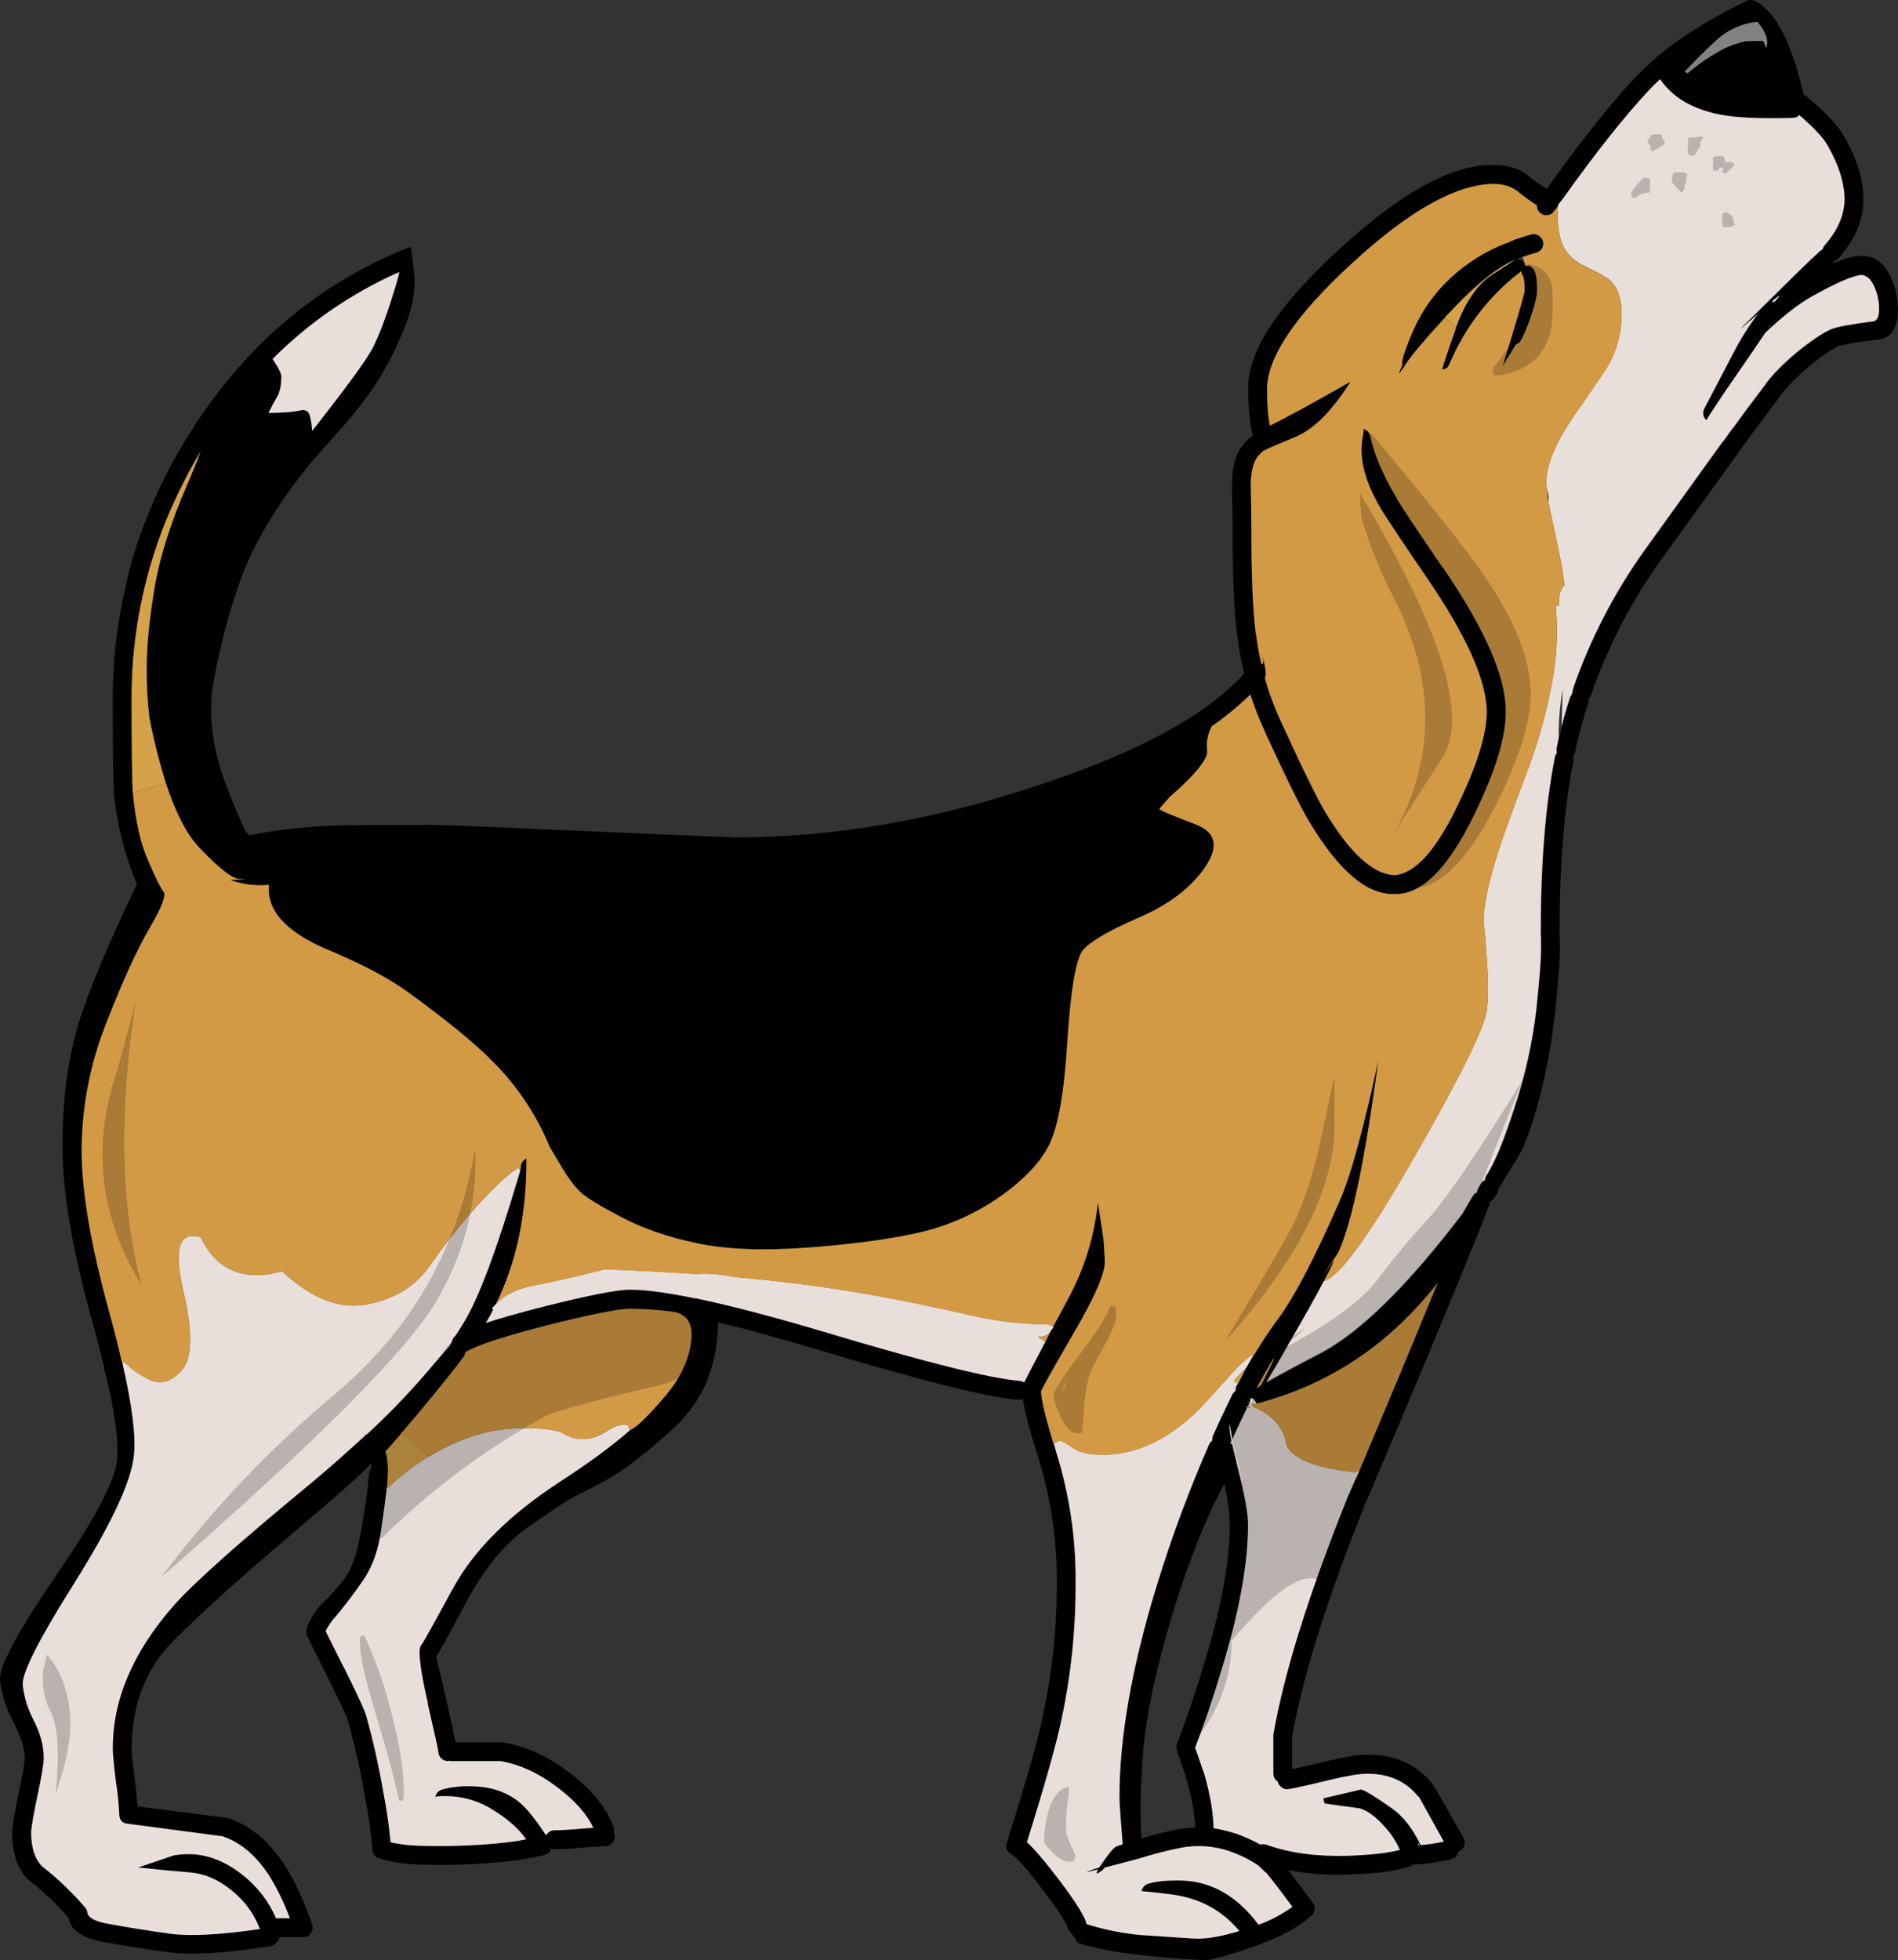 <?xml version="1.0" encoding="iso-8859-1"?>
<!-- Generator: Adobe Illustrator 20.1.0, SVG Export Plug-In . SVG Version: 6.00 Build 0)  -->
<svg version="1.0" id="Layer_1" xmlns="http://www.w3.org/2000/svg" xmlns:xlink="http://www.w3.org/1999/xlink" x="0px" y="0px"
	 viewBox="0 0 906.84 936.28" enable-background="new 0 0 906.84 936.28" xml:space="preserve">
<rect x="0" y="0" width="906.84" height="936.28" fill="#333333" stroke="none"/>
<title>dogs3_0013</title>
<path d="M833.19,1.1l-0.3,0.15c-16.813,8.187-30.813,17.04-42,26.56c-0.009,0.079-0.071,0.141-0.15,0.15v0.15
	c-3.554,2.965-6.896,6.176-10,9.61v-0.15c-11.707,12.56-25.507,29.97-41.4,52.23l0.15-0.15c-0.098,0.234-0.252,0.441-0.45,0.6
	c-3.154-1.927-6.162-4.083-9-6.45l0,0c-4.133-3.333-9.683-5-16.65-5c-19.6-0.253-44.147,13.203-73.64,40.37
	c-29.26,26.92-43.71,48.98-43.35,66.18c0,10.047,0.75,17.6,2.25,22.66c-2.434,1.688-4.521,3.826-6.15,6.3
	c-2.48,3.927-3.78,9.593-3.9,17v0.15c0.2,8.62,0.3,15.773,0.3,21.46c0,22.667,0.75,39.667,2.25,51v-0.15
	c0.722,5.918,1.825,11.784,3.3,17.56c-0.066,0.247-0.116,0.497-0.15,0.75c-6.749,7-14.243,13.241-22.35,18.61l0,0
	c-18.407,12.207-42.963,23.427-73.67,33.66C447.827,391.45,399.033,400,351.9,400c-2.487,0-26.333-1-71.54-3c-45.48-2-69.48-3-72-3
	c-26.48,0-42.577,0.1-48.29,0.3h-0.15c-13.699,0.507-27.339,2.061-40.8,4.65l-0.6-0.6c-0.306-0.329-0.64-0.63-1-0.9
	c-0.286-0.481-0.536-0.983-0.75-1.5c-1.8-3.74-4.5-10.143-8.1-19.21c-6.98-17.66-9.28-34.17-6.9-49.53
	c2.858-16.852,7.174-33.425,12.9-49.53c5.933-16.987,16.833-35.397,32.7-55.23v-0.15c0.8-0.873,1.6-1.773,2.4-2.7
	c0.36-0.353,4.31-4.807,11.85-13.36c6.682-7.33,12.8-15.156,18.3-23.41c5.105-8.088,9.456-16.627,13-25.51
	c4.133-9.82,5.783-18.623,4.95-26.41c-0.833-7.787-1.383-12.09-1.65-12.91c-0.767,0.195-1.519,0.446-2.25,0.75
	c-27.104,10.851-51.631,27.264-72,48.18c-0.019,0.073-0.077,0.131-0.15,0.15c-9.673,9.972-18.456,20.77-26.25,32.27l-0.3,0.45
	c-0.887,1.287-1.737,2.587-2.55,3.9c-5.045,7.687-9.653,15.653-13.8,23.86l-0.3,0.75c-7.199,14.341-12.929,29.375-17.1,44.87
	c-0.113,0.707-0.263,1.408-0.45,2.1c-0.081,0.345-0.131,0.696-0.15,1.05v0.15c-0.028,0.11-0.079,0.212-0.15,0.3l0,0v0.3
	c-4.633,18.617-6.948,37.735-6.89,56.92v0.15c0,25.42,0.2,40.527,0.6,45.32v0.15c1.538,14.716,5.228,29.126,10.95,42.77
	c-14.953,31.033-24.6,54.44-28.94,70.22c-4.507,16.253-6.707,34.863-6.6,55.83c0,20.827,4.55,47.74,13.65,80.74
	c2.493,8.92,4.593,17.023,6.3,24.31h-0.16c4.88,18.82,6.987,33.23,6.32,43.23s-10.37,28.56-29.11,55.68
	C8.297,779.633-0.667,796.39,0,802.67c0.9,7.007,3.086,13.788,6.45,20c3.573,6.88,5.373,12.583,5.4,17.11
	c-0.047,2.38-1.047,8.047-3,17c-2.047,9.76-3.047,15.963-3,18.61c0,10.18,2.65,17.733,7.95,22.66c0.082,0.116,0.184,0.218,0.3,0.3
	c6.838,5.304,13.12,11.288,18.75,17.86c0.767,5.86,6.727,9.737,17.88,11.63c9.047,1.653,18.847,3.203,29.4,4.65
	c10.667,1.533,26.963,0.583,48.89-2.85c1.223-0.108,2.329-0.771,3-1.8c0.684-0.518,1.162-1.262,1.35-2.1l0.3-0.45h11.25
	c0.974,0,1.921-0.316,2.7-0.9c0.755-0.545,1.288-1.344,1.5-2.25c0.358-0.916,0.358-1.934,0-2.85c-4-11.713-8.4-21.217-13.2-28.51
	c-7.653-11.653-16.703-19.107-27.15-22.36c-0.255-0.024-0.506-0.074-0.75-0.15l-42.3-5.4c-0.207-3.247-0.653-7.603-1.34-13.07
	c-0.973-7.407-1.473-12.26-1.5-14.56c0.08-21.173,6.83-38.433,20.25-51.78c13.42-13.347,31.42-29.607,54-48.78
	c22.613-19.2,35.263-30.307,37.95-33.32c2.687-3.013,3.187-2.563,1.5,1.35c-0.31,0.814-0.463,1.679-0.45,2.55
	c-0.093,1.333-0.193,2.683-0.3,4.05c-0.587,5.527-1.787,13.33-3.6,23.41c-1.8,10.193-4.45,17.447-7.95,21.76
	c-2.625,3.444-5.482,6.705-8.55,9.76c-2.12,2.193-3.22,3.293-3.3,3.3c-4.28,5.653-6.28,9.707-6,12.16
	c-0.013,0.693,0.141,1.379,0.45,2l9.3,18.76l0,0c6.14,12.307,9.44,19.26,9.9,20.86c0,0.067,0,0.117,0,0.15
	c3.393,12.002,6.146,24.176,8.25,36.47c1.706,8.525,2.908,17.143,3.6,25.81c0.102,1.842,1.371,3.413,3.15,3.9
	c3.331,1.035,6.743,1.788,10.2,2.25c3.573,0.593,10.023,0.893,19.35,0.9c9.027,0,17.977-0.4,26.85-1.2
	c7.573-0.611,15.092-1.764,22.5-3.45c0.949-0.208,1.797-0.738,2.4-1.5c0.433-0.466,0.742-1.034,0.9-1.65
	c0.528,0.198,1.086,0.299,1.65,0.3c3.187,0,7.737-0.25,13.65-0.75c4.753-0.4,8.353-0.65,10.8-0.75c1.216-0.029,2.361-0.574,3.15-1.5
	c0.833-0.829,1.27-1.977,1.2-3.15c-0.019-0.625-0.172-1.239-0.45-1.8c0.246-0.892,0.193-1.841-0.15-2.7
	c-3.28-8.987-10.13-17.49-20.55-25.51c-10.647-8.227-21.507-13.193-32.58-14.9h-22.33c-0.793-4.1-2.293-10.953-4.5-20.56l0,0
	c-2.987-12.873-4.587-19.677-4.8-20.41c0.993-1.113,5.793-9.78,14.4-26c8.587-16.087,18.387-27.993,29.4-35.72
	c11.013-7.6,17.213-11.803,18.6-12.61c1.387-0.807,6.887-3.707,16.5-8.7c9.627-4.933,21.277-13.737,34.95-26.41
	c13.673-12.673,20.623-29.383,20.85-50.13c10.333,2.28,26.83,6.783,49.49,13.51c48.407,14.513,79.703,22.317,93.89,23.41
	c0.777,0.057,1.555-0.099,2.25-0.45c0.713,5.047,2.713,12.95,6,23.71v-0.15c0.42,1.473,0.87,2.973,1.35,4.5l0,0
	c6.037,19.226,9.023,39.279,8.85,59.43c0.119,21.436-2.094,42.822-6.6,63.78v0.15c-2.433,11.74-8.2,32.013-17.3,60.82
	c-0.299,1.038-0.246,2.145,0.15,3.15c0.473,0.984,1.266,1.777,2.25,2.25c2.44,1.333,7.89,7.637,16.35,18.91
	c4.847,6.427,8.097,11.23,9.75,14.41c0.174,0.287,0.325,0.588,0.45,0.9c-0.26,0.48,0.49,1.78,2.25,3.9
	c1.76,2.12,2.51,3.37,2.25,3.75c-0.247,0.333,3.053,1.283,9.9,2.85c6.96,1.687,16.66,3.087,29.1,4.2
	c12.44,1.113,20.19,1.613,23.25,1.5c3.02-0.193,11.07-2.543,24.15-7.05l0.45-0.15c0.106-0.038,0.206-0.088,0.3-0.15l0.45-0.3
	c10.607-3.773,18.807-8.327,24.6-13.66c1.769-1.52,2.033-4.16,0.6-6c-3.88-5.333-7.78-10.537-11.7-15.61
	c9.445,1.74,19.052,2.444,28.65,2.1c13.807-0.52,23.457-1.77,28.95-3.75c0.759-0.188,1.44-0.608,1.95-1.2
	c0.438,0.129,0.895,0.179,1.35,0.15c5.664-0.354,11.286-1.207,16.8-2.55c1.206-0.197,2.255-0.933,2.85-2
	c0.354-0.481,0.563-1.054,0.6-1.65c0.269-0.043,0.525-0.145,0.75-0.3c1.095-0.545,1.911-1.525,2.25-2.7
	c0.324-1.163,0.162-2.409-0.45-3.45c-9.487-16.947-14.487-25.613-15-26l0.3,0.3c-7.487-9.413-17.887-14.117-31.2-14.11
	c-4.333,0-10.883,1.05-19.65,3.15c-7.227,1.747-12.677,2.997-16.35,3.75v-15.51c5.027-28.6,16.477-65.17,34.35-109.71h-0.15
	c1.427-3.3,2.877-6.553,4.35-9.76c2.21-4.81,0-0.05,0-0.15c21.273-49.907,38.72-91.83,52.34-125.77l3.45-9
	c0.242-0.414,0.395-0.874,0.45-1.35c0.831-0.368,1.517-1.001,1.95-1.8l1.2-2c0.354-0.611,0.559-1.296,0.6-2c3-4.9,6.05-9.9,9.15-15
	c3.207-5,6.607-14.153,10.2-27.46c3.679-13.886,6.287-28.035,7.8-42.32l0,0c1.513-14.94,2.263-24.647,2.25-29.12
	c-0.013-4.473-0.063-7.573-0.15-9.3c0-31.933,2.2-59.047,6.6-81.34c0.21-0.745,0.157-1.539-0.15-2.25
	c0.576-0.617,0.929-1.409,1-2.25c1.033-4.993,2.233-9.797,3.6-14.41v-0.15c0.78-2.82,1.63-5.57,2.55-8.25
	c0.324-0.759,0.377-1.607,0.15-2.4c0.658-0.5,1.133-1.203,1.35-2c7.801-22.496,18.76-43.769,32.55-63.18
	c16.907-23.5,29.507-40.96,37.8-52.38v-0.15c1.427-1.833,2.977-3.883,4.65-6.15v-0.15c4-5.533,9.05-12.287,15.15-20.26
	c0.025-0.047,0.025-0.103,0-0.15c2.987-4.227,7.637-8.98,13.95-14.26c5.947-4.927,10.647-8.18,14.1-9.76c2.327-0.8,8.327-1.8,18-3
	c6.9-0.44,10.35-5.293,10.35-14.56c0.05-5.35-1.131-10.639-3.45-15.46c-3.333-6.947-7.933-10.3-13.8-10.06
	c-3.74-0.093-8.34,1.157-13.8,3.75c0.268-0.416,0.471-0.872,0.6-1.35c0.831-0.204,1.569-0.679,2.1-1.35
	c8-9.06,11.95-18.413,11.85-28.06c0.067-9.4-3.133-19.657-9.6-30.77l-0.15-0.15c-2.173-3.753-6.323-8.42-12.45-14
	c-1.773-1.52-3.273-2.82-4.5-3.9c-0.497-0.503-1.118-0.865-1.8-1.05l-0.15-0.75c-5.427-23.507-12.76-38.013-22-43.52
	c-0.608-0.379-1.263-0.675-1.95-0.88c-0.931-0.268-1.919-0.268-2.85,0c-0.463,0.225-0.914,0.475-1.35,0.75
	C833.395,1.009,833.294,1.059,833.19,1.1 M793.19,37.87c5.96,8.727,15.66,14.393,29.1,17c7.547,1.407,18.997,1.957,34.35,1.65
	c1.194,0.016,2.338-0.475,3.15-1.35c0.74,0.667,1.54,1.367,2.4,2.1c5.273,4.753,8.873,8.707,10.8,11.86l0,0
	c5.533,9.5,8.333,18.253,8.4,26.26c-0.08,7.56-3.28,14.913-9.6,22.06c-0.419,0.533-0.725,1.145-0.9,1.8
	c-0.667,0.173-6.667,5.84-18,17c-11.333,11.16-18.083,17.827-20.25,20c-2.04,2.1,0.46,0,7.5-6.3
	c-4.608,6.086-8.674,12.564-12.15,19.36c-5.747,11.107-10.297,19.81-13.65,26.11c-0.52,1.074-0.627,2.302-0.3,3.45
	c0.252,0.781,0.72,1.474,1.35,2c2.413-3.96,6.213-9.713,11.4-17.26c6.393-9.2,11.943-17.303,16.65-24.31
	c8-7.673,15.3-13.427,21.9-17.26c12.287-6.88,20.387-10.383,24.3-10.51c2.327,0.233,4.227,1.9,5.7,5
	c1.73,3.605,2.603,7.562,2.55,11.56c0,3.16-0.85,5.01-2.55,5.55l0,0c-10.927,1.4-17.677,2.65-20.25,3.75
	c-4.047,1.727-9.497,5.43-16.35,11.11c-7.087,5.927-12.287,11.28-15.6,16.06l0.15-0.15c-6.1,8-11.15,14.803-15.15,20.41h-0.15
	c-1.62,2.327-3.12,4.427-4.5,6.3h-0.19l-37.8,52.53c-14.298,20.098-25.662,42.129-33.75,65.43c-0.15,0.96-0.351,1.911-0.6,2.85
	c-0.363,0.459-0.665,0.964-0.9,1.5c-0.98,2.92-1.88,5.92-2.7,9v-0.15c-0.467,1.76-0.917,3.51-1.35,5.25
	c-0.433,1.74-0.883,3.44-1.35,5.1c-0.327,1.673-0.66,3.34-1,5v0.15c-0.097,0.703-0.046,1.418,0.15,2.1c-0.447,0.603-0.786,1.28-1,2
	v0.15c-4.507,22.86-6.757,50.673-6.75,83.44c0,0.1,0,0.2,0,0.3c0.1,1.547,0.15,4.447,0.15,8.7c0,4.253-0.75,13.607-2.25,28.06
	c-1.839,15.661-5.256,31.096-10.2,46.07c-5.08,16.053-9.63,27.11-13.65,33.17c-0.435,0.675-0.693,1.449-0.75,2.25
	c-0.828,0.372-1.513,1.004-1.95,1.8l-1.2,2c-0.352,0.611-0.558,1.296-0.6,2c-0.79,0.359-1.465,0.931-1.95,1.65
	c-1.673,2.873-3.373,5.773-5.1,8.7c-26.3,34.527-48.947,56.74-67.94,66.64c-12.2,6.353-20.75,10.957-25.65,13.81
	c4.573-7.667,8.723-14.82,12.45-21.46c6-10.273,11-19.227,15-26.86c1.807-3.393,3.407-6.543,4.8-9.45
	c-0.138,0.08-0.291,0.131-0.45,0.15l-4.95,6.75c4.667-6.713,7.217-10.567,7.65-11.56c6.433-14,12.767-44.567,19-91.7
	c-7.22,33.193-13.44,55.63-18.66,67.31c-11.647,26.613-21.297,45.123-28.95,55.53l0,0c-4.153,5.587-8.003,11.34-11.55,17.26h-0.15
	c-1.26,2.24-2.51,4.44-3.75,6.6c-1.453,2.667-2.853,5.333-4.2,8c-0.177,0.315-0.378,0.616-0.6,0.9
	c-0.339,0.753-0.493,1.576-0.45,2.4c-0.625,0.421-1.14,0.987-1.5,1.65c-3.227,6.527-6.327,13.13-9.3,19.81
	c-0.271,0.717-0.374,1.487-0.3,2.25c-0.64,0.468-1.155,1.086-1.5,1.8c-9.62,21.965-17.968,44.465-25,67.39
	c-11.913,38.733-17.863,72.45-17.85,101.15c0,2.547,0.5,9.9,1.5,22.06c0.01,0.15,0.01,0.3,0,0.45c-0.967,0.327-1.967,0.677-3,1.05
	c-1.16,0.427-3.41,3.093-6.75,8c-0.553,0.807-1.053,1.507-1.5,2.1c-0.54,0.18-1.24,0.38-2.1,0.6c-5.08,1.787-4.83,1.937,0.75,0.45
	c0.31-0.068,0.611-0.169,0.9-0.3c-1.333,2.387-0.833,2.687,1.5,0.9c0.672-0.412,1.238-0.978,1.65-1.65
	c4.667-1.24,9.817-2.59,15.45-4.05h0.15c6.793-2.189,13.704-3.992,20.7-5.4c7.652-1.483,15.557-0.966,22.95,1.5l0,0
	c4.642,1.55,9.076,3.666,13.2,6.3l-0.15-0.15c1.16,0.821,2.217,1.778,3.15,2.85V893c0.163,0.234,0.366,0.437,0.6,0.6v0.15
	c0.527,0.393,0.977,0.743,1.35,1.05c4.113,5.127,8.213,10.48,12.3,16.06c-4.99,3.568-10.439,6.444-16.2,8.55
	c-10.553-14.227-23.453-21.28-38.7-21.16c-6.12,0-10.87,0.55-14.25,1.65c-1.098,0.411-2.005,1.212-2.55,2.25
	c-0.174,0.391-0.324,0.791-0.45,1.2c3.513,0.287,8.113,0.787,13.8,1.5c13.72,1.707,24.72,7.56,33,17.56
	c-8.913,2.727-16.163,3.927-21.75,3.6c-7.3-0.5-15.633-1.05-25-1.65c-8.916-0.785-17.718-2.546-26.25-5.25
	c-0.345-1.425-0.901-2.79-1.65-4.05c-1.753-3.527-5.253-8.78-10.5-15.76c-7.287-9.573-12.76-16.007-16.42-19.3
	c8.613-27.54,14.113-47.05,16.5-58.53c4.625-21.601,6.888-43.64,6.75-65.73c0.159-21.068-2.979-42.032-9.3-62.13v-0.15
	c-0.413-1.333-0.813-2.683-1.2-4.05l0,0c-0.039-0.06-0.09-0.111-0.15-0.15c-3.927-12.893-5.877-21.147-5.85-24.76l0,0
	c1.333-2.867,6.833-12.623,16.5-29.27c9.667-16.647,14.317-27.723,13.95-33.23c-0.267-5.427-0.517-9.093-0.75-11
	c-0.233-1.907-1.083-7.46-2.55-16.66c-1.651,16.149-6.495,31.809-14.25,46.07c-2.593,4.88-4.993,9.333-7.2,13.36
	c0.126,0.07,0.23,0.174,0.3,0.3c-0.193,0.193-0.527,0.593-1,1.2l-2.85,5.55c-5.653,10.707-9.053,17.21-10.2,19.51
	c-0.611-0.451-1.341-0.712-2.1-0.75c-13.913-1.107-44.61-8.773-92.09-23c-22.787-6.793-41.933-11.897-57.44-15.31
	c-1.64-0.333-3.24-0.683-4.8-1.05c-0.149,0.024-0.301,0.024-0.45,0c-13.54-2.827-24.04-4.227-31.5-4.2
	c-6-0.047-20.15,2.753-42.45,8.4c-10.727,2.747-19.527,5.247-26.4,7.5c1.319-2.081,2.521-4.234,3.6-6.45l-0.75-0.3
	c0.753-0.827,1.453-1.627,2.1-2.4c9.847-20,14.697-43.163,14.55-69.49c-0.333,0.207-0.667,0.407-1,0.6
	c-0.905,0.759-1.494,1.829-1.65,3c-0.087,0.74-0.187,1.44-0.3,2.1c0.015,0.099,0.015,0.201,0,0.3l0,0
	c-11.087,37.573-20.187,61.887-27.3,72.94c-1.333,2.273-2.533,4.173-3.6,5.7c-0.796,0.663-1.371,1.552-1.65,2.55
	c-0.028,0.156-0.078,0.308-0.15,0.45c-0.473,0.873-0.873,1.573-1.2,2.1l-6.3,7.2c-10.184,12.319-21.186,23.938-32.93,34.78l-0.6,0.3
	c-0.426,0.373-0.827,0.774-1.2,1.2c-1.813,1.653-3.663,3.32-5.55,5c-6.753,6.127-14.087,12.48-22,19.06
	c-33.013,27.207-54.127,46.053-63.34,56.54c-19.38,22.173-29.03,44.887-28.95,68.14c0,2.5,0.5,7.753,1.5,15.76l0,0
	c0.771,5.224,1.272,10.484,1.5,15.76c-0.028,1.086,0.326,2.148,1,3c0.739,0.802,1.761,1.286,2.85,1.35l45.44,6
	c8.52,2.847,15.92,9.05,22.2,18.61c4.026,6.494,7.377,13.383,10,20.56h-6.6c-3.383-7.91-8.649-14.872-15.34-20.28
	c-7.927-6.493-16.227-9.947-24.9-10.36l0,0c-2.863-0.103-5.729,0.098-8.55,0.6L66,892c10.24,1.1,18.573,1.9,25,2.4
	c6.827,0.6,13.377,3.45,19.65,8.55c6.07,4.835,10.732,11.21,13.5,18.46c-19.053,2.793-33.353,3.543-42.9,2.25
	c-10.367-1.467-20.04-3.02-29.02-4.66l0,0c-6.233-1.053-9.683-2.72-10.35-5c-0.051-0.981-0.4-1.923-1-2.7
	c-6.221-7.278-13.156-13.914-20.7-19.81c-3.5-3.573-5.25-8.977-5.25-16.21c0.047-2.353,0.997-7.957,2.85-16.81l0,0
	c2.147-9.88,3.197-16.133,3.15-18.76c0-5.873-1.7-12.077-5.1-18.61c-2.656-5.15-4.334-10.748-4.95-16.51
	c-0.26-5.72,7.84-21.68,24.3-47.88c18-28.573,27.6-49.083,28.8-61.53c1-9-0.8-23.557-5.4-43.67l0,0l-0.15-0.3
	c-1.627-7.333-3.677-15.487-6.15-24.46c-8.867-32-13.267-58.063-13.2-78.19c0.194-20.62,4.212-41.026,11.85-60.18
	c7.82-20,14.67-35,20.55-45c5.88-10,8.113-15.793,6.7-17.38c-1.273-1.48-3.723-6.383-7.35-14.71
	c-3.627-8.193-6.077-19.057-7.35-32.59c-0.393-4.713-0.593-19.57-0.6-44.57V334c0-5.18,0.15-10.333,0.45-15.46
	c0.834-12.7,2.731-25.307,5.67-37.69c0.26-0.927,0.51-1.877,0.75-2.85c0.089-0.292,0.14-0.595,0.15-0.9
	c4.045-15.684,9.778-30.882,17.1-45.33c0.117-0.191,0.217-0.392,0.3-0.6c2.633-5.28,5.483-10.483,8.55-15.61
	c-1.687,4.593-3.987,10.26-6.9,17C81.65,249.52,76.71,265,74.13,279c-0.153,0.907-0.303,1.807-0.45,2.7
	c-2.427,14.773-3.627,27.23-3.6,37.37c-0.094,8.021,0.357,16.04,1.35,24c2.028,10.446,4.632,20.772,7.8,30.93
	c4.667,14.193,9.917,24.4,15.75,30.62c9.56,10.06,16.01,15.113,19.35,15.16c3.34,0.047,3.39,0.147,0.15,0.3
	c-3.113,0.12-4.513,0.22-4.2,0.3c0.438,0.185,0.889,0.335,1.35,0.45c5.423,1.717,11.136,2.329,16.8,1.8c0,0.56,0,1.11,0,1.65
	c-0.333,10.993,8.417,20.497,26.25,28.51c17.2,7.107,30.45,14.01,39.75,20.71c19.2,13.907,33.1,25.313,41.7,34.22
	c11.285,11.428,20.25,24.933,26.4,39.77c0.112,0.194,0.212,0.394,0.3,0.6l5.25,8.85c3.333,5.647,6.483,9.85,9.45,12.61
	c3.06,2.753,9.56,6.707,19.5,11.86c9.933,5.26,21.783,9.363,35.55,12.31s31.24,3.707,52.42,2.28
	c21.213-1.553,38.91-3.903,53.09-7.05c13.938-3.019,27.155-8.725,38.91-16.8c11.707-8.047,19.757-16.4,24.15-25.06
	c4.393-8.66,7.343-25.327,8.85-50c1.607-24.733,4.107-39.19,7.5-43.37c3.487-4.08,12.387-9.233,26.7-15.46
	c14.313-6.227,24.863-14.28,31.65-24.16c6.667-9.9,5.067-16.703-4.8-20.41c-8.347-3.133-14.047-5.483-17.1-7.05v-0.14
	c0.5-0.753,2.1-2.653,4.8-5.7c12.593-10.993,18.593-18.447,18-22.36c-0.5-3.995,0.288-8.045,2.25-11.56
	c6.526-4.516,12.649-9.588,18.3-15.16c1.954,6.046,4.292,11.961,7,17.71l-0.15-0.15c10.38,22.607,17.58,37.163,21.6,43.67
	c14,23.167,27.45,34.523,40.35,34.07c12.807,0.52,25.407-11.837,37.8-37.07l0,0c10.4-21.093,15.55-37.76,15.45-50
	c0.2-16.367-9.8-39.33-30-68.89h-0.15c-11.473-16.8-18.723-27.657-21.75-32.57h0.15c-6.88-11.493-11.18-21.493-12.9-30
	c-0.166-1.163-0.821-2.2-1.8-2.85l-1.35-0.9c-0.127,1.5-0.377,3.25-0.75,5.25c-1.507,9.493,1.493,20.55,9,33.17l0,0
	c3.073,4.993,10.407,15.993,22,33l0,0c18.8,27.473,28.3,48.733,28.5,63.78c-0.1,11.187-4.95,26.493-14.55,45.92v0.15
	c-10.213,20.8-20.113,31.467-29.7,32c-10.087-0.447-20.987-10.353-32.7-29.72c-3.88-6.393-10.88-20.65-21-42.77l0,0
	c-3.286-6.97-5.995-14.197-8.1-21.61c0.92-1.293,0.42-5.197-1.5-11.71c0.973,3.653,0.923,5.32-0.15,5
	c-1.119-4.752-1.97-9.563-2.55-14.41H600c-1.413-11.073-2.113-27.683-2.1-49.83c0-5.72-0.1-12.923-0.3-21.61
	c0.1-5.253,0.95-9.307,2.55-12.16c0.963-1.5,2.181-2.82,3.6-3.9c1.127-0.667,6.077-2.817,14.85-6.45
	c8.853-3.52,17.753-12.373,26.7-26.56c-18.813,10.72-31.663,17.72-38.55,21c-0.907-4.207-1.357-10.16-1.35-17.86
	c0.36-15.213,13.86-35.073,40.5-59.58c27.2-25.06,49.697-37.727,67.49-38c4.633,0,8.333,1.05,11.1,3.15v-0.14
	c3.136,2.618,6.443,5.023,9.9,7.2c0,0.367,0,0.717,0,1.05c0.2,1.15,0.847,2.175,1.8,2.85c0.983,0.746,2.246,1.02,3.45,0.75
	c1.18-0.12,2.235-0.786,2.85-1.8c0.473-0.567,0.923-1.117,1.35-1.65c0.267-0.307,0.471-0.664,0.6-1.05
	c0.076-0.085,0.128-0.188,0.15-0.3l-0.15,0.15c0.099-0.067,0.156-0.181,0.15-0.3c0.667-0.8,1.317-1.65,1.95-2.55
	c0.071,0.012,0.138-0.035,0.15-0.106c0.002-0.014,0.002-0.029,0-0.044c15.607-21.867,29.157-38.977,40.65-51.33l0,0
	C789.147,41.72,791.097,39.77,793.19,37.87 M846.58,144.13c4.327-3.687,4.777-3.687,1.35,0c-0.4-0.028-0.8-0.028-1.2,0H846.58
	 M844.93,156.29c1.787-2.053,1.837-2.053,0.15,0C845.034,156.319,844.976,156.319,844.93,156.29 M602.52,661.75
	c-1.167,0.747-1.917,1.247-2.25,1.5c2.16-4,4.41-8,6.75-12c3.333-5.413,1.833-1.91-4.5,10.51 M597.87,667.31H598l1.35,1.35
	l-1.35,0.9l0.15,0.15l1.35-0.9c0.165,0.614,0.473,1.179,0.9,1.65c34.667-9.027,63.513-28.287,86.54-57.78
	c-10.767,26.293-23.267,56.26-37.5,89.9l-1.65,3.75c-0.005,0.081-0.069,0.145-0.15,0.15c-1.447,3.253-2.897,6.557-4.35,9.91v0.15
	c-18.233,45.487-29.883,82.82-34.95,112c0,0.253,0,0.503,0,0.75v18c-0.006,1.192,0.483,2.332,1.35,3.15
	c0.22,0.234,0.473,0.436,0.75,0.6c0.224,1.18,0.931,2.213,1.95,2.85c0.927,0.742,2.143,1.018,3.3,0.75
	c3.38-0.56,10.08-2.06,20.1-4.5c7.833-1.88,13.683-2.83,17.55-2.85c10.287,0,18.337,3.603,24.15,10.81
	c0.156,0.091,0.306,0.191,0.45,0.3c0.273,0.413,4.223,7.517,11.85,21.31c-3.609,0.795-7.267,1.346-10.95,1.65h-0.15
	c-3.773-8-8.423-13.903-13.95-17.71c-7.12-5.033-11.92-7.983-14.4-8.85l-18,4.2c0,0.113,0,0.213,0,0.3
	c-0.016,0.792,0.192,1.571,0.6,2.25l16.95,2.25c3.847,1.193,7.947,4.293,12.3,9.3l0,0c2.801,3.111,5.099,6.64,6.81,10.46
	c-5.173,1.46-13.507,2.41-25,2.85c-14.96,0.373-27.81-1.377-38.55-5.25c-0.162-0.004-0.318-0.056-0.45-0.15
	c-0.36-0.06-0.76-0.11-1.2-0.15c-0.505-0.046-1.014,0.005-1.5,0.15c-3.887-2.146-7.952-3.953-12.15-5.4H590
	c-3.272-1.038-6.614-1.84-10-2.4c-0.093-7.493-1.643-16.397-4.65-26.71l-0.15-0.15c-2.193-6.48-3.527-10.333-4-11.56
	c4.187-10.813,8.287-22.87,12.3-36.17c8.72-27.947,13.053-51.51,13-70.69c0-4.667-1.5-13.12-4.5-25.36
	c-1.393-5.707-2.493-10.26-3.3-13.66c0.041,0.373-0.229,0.709-0.602,0.75c-0.049,0.005-0.099,0.005-0.148,0v-0.15
	c0.24-0.431,0.441-0.883,0.6-1.35c-0.484-2.225-0.818-4.48-1-6.75c0-1.74,0.3-0.79,0.9,2.85c0.258,1.083,0.409,2.188,0.45,3.3
	c2.367-5.24,4.817-10.443,7.35-15.61h-1.35c0.157-0.024,0.31-0.075,0.45-0.15v0.2l0.15-0.15c0.311-0.063,0.614-0.163,0.9-0.3
	c0.157-0.166,0.262-0.375,0.3-0.6l1-0.75V670l-0.9,0.6c0.139-0.12,0.243-0.275,0.3-0.45c-0.404-0.014-0.805-0.064-1.2-0.15
	l1.35-0.15c0.058-0.096,0.108-0.196,0.15-0.3l-0.45-0.6l0.45,0.3c0.153-0.484,0.204-0.995,0.15-1.5l0,0
	c0.195-0.097,0.353-0.255,0.45-0.45 M585,708.72c0.141,0.491,0.242,0.993,0.3,1.5c1.28,5.824,2.033,11.751,2.25,17.71
	c0,18.44-4.2,41.107-12.6,68c-4.127,13.593-8.327,25.9-12.6,36.92c-0.2,0.527-0.302,1.086-0.3,1.65
	c-0.153,0.28,1.397,5.133,4.65,14.56c0.023,0.099,0.023,0.201,0,0.3c2.667,9,4.117,16.853,4.35,23.56
	c-2.817,0.113-5.623,0.414-8.4,0.9c-5.333,1.04-11.083,2.49-17.25,4.35c-0.88-10.773-0.58-24.98,0.9-42.62
	c1.58-17.633,6.18-39.043,13.8-64.23s15.92-46.047,24.9-62.58 M678.44,881.48c-0.15-0.011-0.3-0.011-0.45,0
	C677.583,880.147,677.733,880.147,678.44,881.48 M134.42,180.15c0.133-1.04-0.567-2.84-2.1-5.4c-0.467-0.747-1.167-1.847-2.1-3.3
	c17.443-17.495,37.99-31.591,60.59-41.57c-0.6,2.78-1.7,6.633-3.3,11.56c-3.333,10.82-6.633,19.373-9.9,25.66v-0.15
	c-2.867,5.42-12.367,18.377-28.5,38.87c-0.051-2.719-0.506-5.415-1.35-8c-0.288-0.711-0.82-1.296-1.5-1.65
	c-0.647-0.33-1.386-0.435-2.1-0.3c-3.24,0.847-8.54,1.297-15.9,1.35c1.033-2.187,2.233-4.437,3.6-6.75
	c1.707-2.533,2.557-5.987,2.55-10.36 M300.89,625.11c6.72,0.068,13.431,0.519,20.1,1.35c7.513,0.993,10.563,6.047,9.15,15.16
	c-1.333,9.213-5.933,18.213-13.8,27c-7.733,8.893-12.833,13.697-15.3,14.41l0,0l-0.15,0.15c-8.3,7.333-19.6,15.637-33.9,24.91
	c-23.787,15.573-40.583,32.333-50.39,50.28c-9.28,17.013-14.33,26.067-15.15,27.16c-2,1.413-1,10.817,3,28.21l-0.15-0.15
	c3.333,14.453,5.033,22.157,5.1,23.11c0.058,2.461,2.039,4.442,4.5,4.5c0.48-0.2,1.02-0.2,1.5,0h23.7
	c9.48,1.613,18.78,5.967,27.9,13.06c7.8,5.96,13.3,12.213,16.5,18.76l-5.7,0.45c-5.587,0.493-9.887,0.743-12.9,0.75
	c-1.192-0.007-2.333,0.482-3.15,1.35c-0.33,0.323-0.631,0.674-0.9,1.05c-5.02-7.7-9.32-13.003-12.9-15.91
	c-6.133-5.013-13.983-7.513-23.55-7.5c-4.558-0.138-9.11,0.418-13.5,1.65c-1.098,0.411-2.005,1.212-2.55,2.25
	c-0.17,0.392-0.321,0.793-0.45,1.2c1.113-0.42,3.713-0.52,7.8-0.3c7.242,0.466,14.238,2.81,20.3,6.8
	c6.76,4.173,11.91,8.777,15.45,13.81c-4.267,0.807-9.167,1.473-14.7,2c-8.627,0.793-17.327,1.193-26.1,1.2
	c-8.773,0.007-14.773-0.243-18-0.75c-2.033-0.253-4.033-0.603-6-1.05c-0.749-7.957-1.9-15.87-3.45-23.71
	c-2.144-12.595-4.948-25.069-8.4-37.37v0.3c-0.34-1.8-3.84-9.403-10.5-22.81v0.15l-8.7-17.41c1.117-2.113,2.422-4.121,3.9-6v0.15
	c4.966-5.856,9.623-11.968,13.95-18.31l0.15-0.15c4.567-6.753,7.467-15.107,8.7-25.06c1.067-7.28,1.917-13.683,2.55-19.21v-0.15
	c0,0,0-0.08,0-0.15c0.1-1.473,0.2-2.873,0.3-4.2c0.386-4.274,0.083-8.583-0.9-12.76c2.747-3.06,5.347-6.06,7.8-9
	c10.987-12.787,19.887-23.643,26.7-32.57c0.847-1.147,1.697-2.247,2.55-3.3c0.597-0.722,0.947-1.615,1-2.55l0.3-0.15
	c5.653-3.253,18.353-7.407,38.1-12.46c21.167-5.333,34.567-8.033,40.2-8.1 M214.36,642.76c-0.947,1.147-1.897,2.347-2.85,3.6
	c-0.567,0.74-1.167,1.49-1.8,2.25c2.373-2.8,4.223-5.05,5.55-6.75C214.926,642.124,214.624,642.426,214.36,642.76 M734.36,138.95
	c0-4.06-0.3-6.96-0.9-8.7c-0.288-0.914-0.805-1.74-1.5-2.4c-0.545-0.579-1.305-0.905-2.1-0.9c-0.306-0.002-0.611,0.049-0.9,0.15
	c-0.211,0.075-0.413,0.176-0.6,0.3v-0.15c0.107-0.753-0.111-1.517-0.6-2.1c-0.508-0.669-1.266-1.102-2.1-1.2
	c-0.568-0.079-1.146,0.026-1.65,0.3h-0.15c-0.1,0.133-3.7,2.483-10.8,7.05c-7.1,4.567-12.9,12.97-17.4,25.21
	c-4.373,12.38-6.573,19.047-6.6,20c0.47,0.044,0.943-0.061,1.35-0.3c0.762-0.2,1.378-0.76,1.65-1.5c0.927-2.047,1.877-4.047,2.85-6
	v-0.15c7.412-15.346,18.363-28.713,31.95-39c0,0.167,0,0.317,0,0.45c-0.005,0.795,0.321,1.555,0.9,2.1
	c-0.015,0.049-0.015,0.101,0,0.15c0.485,2.216,0.687,4.484,0.6,6.75c-0.04,1.453-3.54,13.453-10.5,36
	c4.193-6.993,6.393-10.547,6.6-10.66c0.35-0.032,0.69-0.134,1-0.3c0.374-0.279,0.681-0.638,0.9-1.05c1.187-1.833,2.787-5.5,4.8-11
	v-0.15c2.153-6.113,3.203-10.417,3.15-12.91 M737.16,115.23c-0.31-1.145-1.067-2.117-2.1-2.7c-1.039-0.619-2.287-0.782-3.45-0.45
	c-2.4,0.667-4.8,1.417-7.2,2.25l0.15-0.15c-1.527,0.62-3.027,1.287-4.5,2l0.15-0.15c-10.148,3.825-19.455,9.588-27.4,16.97
	c-7.45,6.935-13.42,15.307-17.55,24.61c-3.933,9.06-5.733,14.563-5.4,16.51c0.041,0.104,0.091,0.205,0.15,0.3
	c-0.227,0.487-0.477,0.987-0.75,1.5c-1.493,3.107-1.093,3.007,1.2-0.3c0.255-0.094,0.431-0.329,0.45-0.6
	c0.329-0.482,0.63-0.983,0.9-1.5c3.133-4.547,9.283-11.8,18.45-21.76c1.267-1.287,2.567-2.637,3.9-4.05
	c11.333-12.033,21.233-19.887,29.7-23.56L724,124c1.147-0.427,2.297-0.877,3.45-1.35h0.15c2.1-0.747,4.2-1.413,6.3-2
	c1.198-0.278,2.229-1.038,2.85-2.1c0.605-1.021,0.771-2.244,0.46-3.39L737.16,115.23z"/>
<path fill="#D4A249" d="M205.07,695.67l-13-11.41c-2.453,2.947-5.053,5.947-7.8,9c0.983,4.177,1.286,8.486,0.9,12.76
	c-0.1,1.333-0.2,2.733-0.3,4.2c0,0.073,0,0.123,0,0.15v0.15l0.6,0.15c5.987-5.697,12.576-10.726,19.65-15 M596.12,671.96l0.3,0.45
	L598,672h-1.95 M598.15,669.75L598,669.6l-0.15,0.15H598.15 M597.25,669.45v-0.15l-0.45-0.3l0.45,0.6v-0.2 M600.25,663.25
	c0.333-0.253,1.083-0.753,2.25-1.5c6.353-12.42,7.853-15.923,4.5-10.51c-2.34,4-4.59,8-6.75,12 M87.33,231.17
	c-0.083,0.208-0.183,0.409-0.3,0.6c-7.321,14.444-13.054,29.64-17.1,45.32c-0.01,0.305-0.061,0.608-0.15,0.9
	c-0.24,0.973-0.49,1.923-0.75,2.85c-2.948,12.376-4.855,24.976-5.7,37.67c-0.3,5.127-0.45,10.28-0.45,15.46v0.15
	c0,25.007,0.2,39.863,0.6,44.57L79.23,374c-3.168-10.155-5.772-20.477-7.8-30.92c-0.993-7.96-1.444-15.979-1.35-24
	c0-10.14,1.2-22.597,3.6-37.37c0.147-0.893,0.297-1.793,0.45-2.7c2.58-14.007,7.537-29.503,14.87-46.49
	c2.913-6.713,5.213-12.38,6.9-17c-3.067,5.127-5.917,10.33-8.55,15.61 M595.64,653.13c-2,2.16-3.95,4.21-5.85,6.15
	c-0.022,0.112-0.074,0.215-0.15,0.3l1.8,1.5c1.333-2.667,2.733-5.333,4.2-8 M713.08,131.08c7.1-4.567,10.7-6.917,10.8-7.05
	c-8.447,3.673-18.347,11.527-29.7,23.56c-1.333,1.42-2.633,2.77-3.9,4.05l5.4,4.65C700.173,144.03,705.973,135.627,713.08,131.08
	 M724,124.17V124l-0.15,0.15H724V124.17z"/>
<path fill="#E9DFDA" d="M290.56,683.21c-4.2,2.8-8.3,4.2-12.3,4.2c-3.126-0.035-6.184-0.916-8.85-2.55c-2.9-1.8-9.4-2.7-19.5-2.7
	c-15.1,0-30.047,4.503-44.84,13.51c-7.074,4.274-13.663,9.303-19.65,15l-0.6-0.15c-0.633,5.527-1.483,11.93-2.55,19.21
	c-1.233,9.953-4.133,18.307-8.7,25.06l-0.15,0.15c-4.327,6.342-8.984,12.454-13.95,18.31v-0.15c-1.478,1.879-2.783,3.887-3.9,6
	l8.7,17.41v-0.15c6.667,13.407,10.167,21.01,10.5,22.81v-0.3c3.452,12.301,6.256,24.775,8.4,37.37
	c1.551,7.857,2.703,15.787,3.45,23.76c1.967,0.447,3.967,0.797,6,1.05c3.333,0.507,9.333,0.757,18,0.75
	c8.667-0.007,17.367-0.407,26.1-1.2c5.533-0.493,10.433-1.16,14.7-2c-3.54-5.027-8.69-9.63-15.45-13.81
	c-6.052-3.965-13.03-6.29-20.25-6.75c-4.087-0.22-6.687-0.12-7.8,0.3c0.129-0.407,0.28-0.808,0.45-1.2
	c0.545-1.038,1.452-1.839,2.55-2.25c4.39-1.232,8.942-1.788,13.5-1.65c9.567,0,17.417,2.5,23.55,7.5c3.58,2.9,7.88,8.203,12.9,15.91
	c0.269-0.376,0.57-0.727,0.9-1.05c0.817-0.868,1.958-1.357,3.15-1.35c3.013,0,7.313-0.25,12.9-0.75l5.7-0.45
	c-3.2-6.547-8.7-12.8-16.5-18.76c-9.12-7.093-18.42-11.447-27.9-13.06h-23.7c-0.48-0.2-1.02-0.2-1.5,0
	c-2.461-0.058-4.442-2.039-4.5-4.5c-0.073-0.953-1.773-8.657-5.1-23.11l0.15,0.15c-4-17.4-5-26.803-3-28.21
	c0.82-1.093,5.87-10.147,15.15-27.16c9.813-17.94,26.61-34.7,50.39-50.28c14.3-9.253,25.6-17.557,33.9-24.91v-0.15l-0.75-2.25
	C297.36,680.01,294.16,680.81,290.56,683.21 M132.32,174.74c1.533,2.567,2.233,4.367,2.1,5.4c0,4.373-0.85,7.827-2.55,10.36
	c-1.333,2.313-2.533,4.563-3.6,6.75c7.333-0.06,12.633-0.51,15.9-1.35c0.714-0.135,1.453-0.03,2.1,0.3
	c0.68,0.354,1.212,0.939,1.5,1.65c0.844,2.585,1.299,5.281,1.35,8c16.127-20.493,25.627-33.45,28.5-38.87v0.15
	c3.247-6.293,6.547-14.847,9.9-25.66c1.6-4.92,2.7-8.773,3.3-11.56c-22.6,9.979-43.147,24.075-60.59,41.57
	c0.933,1.453,1.633,2.553,2.1,3.3 M649.47,702.57c-0.198-0.043-0.402-0.043-0.6,0l-1.5,0.6c-18.3-1.8-29.2-6.053-32.7-12.76
	c-1.113-8.273-6.363-14.41-15.75-18.41l-1-1.5c2,0.347,2.85,0.347,2.55,0c-0.427-0.471-0.735-1.036-0.9-1.65l-1.35,0.9h-0.3
	l0.15-0.15l1.35-0.9l-1.95-0.9l0,0c0.054,0.505,0.003,1.016-0.15,1.5v0.3c-0.042,0.104-0.092,0.204-0.15,0.3l-1.35,0.15
	c0.395,0.086,0.796,0.136,1.2,0.15c-0.057,0.175-0.161,0.33-0.3,0.45l0.9-0.6v0.15l-1,0.75c-0.038,0.225-0.143,0.434-0.3,0.6
	c-0.286,0.137-0.589,0.237-0.9,0.3l-0.15,0.15H598l-1.65,0.45l-0.3-0.45c-2.533,5.167-4.983,10.37-7.35,15.61
	c-0.041-1.112-0.192-2.217-0.45-3.3c-0.62-3.64-0.92-4.59-0.9-2.85c0.182,2.27,0.516,4.525,1,6.75c-0.159,0.467-0.36,0.919-0.6,1.35
	v0.15c0.373,0.041,0.709-0.229,0.75-0.602c0.005-0.049,0.005-0.099,0-0.148c0.807,3.4,1.907,7.953,3.3,13.66
	c3.007,12.213,4.507,20.667,4.5,25.36c0,19.18-4.333,42.743-13,70.69c-4,13.3-8.1,25.357-12.3,36.17c0.507,1.227,1.84,5.08,4,11.56
	l0.15,0.15c3.007,10.32,4.557,19.223,4.65,26.71c3.386,0.56,6.728,1.362,10,2.4h0.15c4.198,1.447,8.263,3.254,12.15,5.4
	c0.486-0.145,0.995-0.196,1.5-0.15c0.44,0.04,0.84,0.09,1.2,0.15c0.132,0.094,0.288,0.146,0.45,0.15
	c10.74,3.873,23.59,5.623,38.55,5.25c11.52-0.44,19.853-1.39,25-2.85c-1.688-3.834-3.966-7.38-6.75-10.51l0,0
	c-4.347-5.013-8.447-8.113-12.3-9.3L633,861.5c-0.408-0.679-0.615-1.458-0.6-2.25c0-0.087,0-0.187,0-0.3l18-4.2
	c2.48,0.867,7.28,3.817,14.4,8.85c5.527,3.833,10.177,9.737,13.95,17.71h0.15c3.683-0.304,7.341-0.855,10.95-1.65
	c-7.653-13.773-11.603-20.877-11.85-21.31c-0.144-0.109-0.294-0.209-0.45-0.3c-5.813-7.193-13.863-10.797-24.15-10.81
	c-3.867,0-9.717,0.95-17.55,2.85c-10,2.44-16.7,3.94-20.1,4.5c-1.157,0.268-2.373-0.008-3.3-0.75c-1.019-0.637-1.726-1.67-1.95-2.85
	c-0.277-0.164-0.53-0.365-0.75-0.6c-0.867-0.818-1.356-1.958-1.35-3.15v-18c0-0.247,0-0.497,0-0.75
	c5.067-29.153,16.717-66.487,34.95-112v-0.15c1.453-3.333,2.903-6.637,4.35-9.91c0.081-0.005,0.145-0.069,0.15-0.15l1.65-3.75
	 M248.56,559.39c0.015-0.099,0.015-0.201,0-0.3h-0.15l-0.75-1.35c-5.4,3.333-13.1,10.687-23.1,22.06
	c-6.842,7.901-13.251,16.166-19.2,24.76c-6.767,9.793-16.713,15.94-29.84,18.44c-13.133,2.627-26.683-2.627-40.65-15.76
	c-18.22,5.067-31.22-0.337-39-16.21c-10.193-3.167-12.993,5.187-8.4,25.06c4.667,20,4.467,32.807-0.6,38.42
	c-5.067,5.613-10.263,7.11-15.59,4.49c-4.394-2.114-8.401-4.953-11.85-8.4l-1,0.6l0.15,0.3l0,0c4.593,20.113,6.393,34.67,5.4,43.67
	c-1.213,12.447-10.813,32.957-28.8,61.53c-16.487,26.2-24.6,42.173-24.34,47.92c0.616,5.762,2.294,11.36,4.95,16.51
	c3.433,6.533,5.133,12.737,5.1,18.61c0.047,2.627-1.003,8.88-3.15,18.76l0,0c-1.827,8.853-2.777,14.457-2.85,16.81
	c0,7.233,1.75,12.637,5.25,16.21c7.544,5.896,14.479,12.532,20.7,19.81c0.6,0.777,0.949,1.719,1,2.7c0.667,2.253,4.117,3.92,10.35,5
	l0,0c8.98,1.653,18.68,3.203,29.1,4.65c9.547,1.293,23.847,0.543,42.9-2.25c-2.768-7.25-7.43-13.625-13.5-18.46
	c-6.273-5.107-12.823-7.957-19.65-8.55c-6.46-0.5-14.793-1.3-25-2.4L83,886.27c2.821-0.502,5.687-0.703,8.55-0.6l0,0
	c8.667,0.413,16.967,3.867,24.9,10.36c6.728,5.389,12.033,12.346,15.45,20.26h6.6c-2.623-7.177-5.974-14.066-10-20.56
	c-6.28-9.56-13.68-15.763-22.2-18.61l-45.44-6c-1.089-0.064-2.111-0.548-2.85-1.35c-0.674-0.852-1.028-1.914-1-3
	c-0.271-5.281-0.815-10.545-1.63-15.77l0,0c-1-8-1.5-13.253-1.5-15.76c-0.087-23.253,9.563-45.967,28.95-68.14
	c9.213-10.493,30.31-29.353,63.29-56.58c7.947-6.58,15.28-12.933,22-19.06c1.887-1.653,3.737-3.32,5.55-5
	c0.373-0.426,0.774-0.827,1.2-1.2l0.6-0.3c11.713-10.809,22.688-22.392,32.85-34.67l6.3-7.2c0.327-0.527,0.727-1.227,1.2-2.1
	c0.072-0.142,0.122-0.294,0.15-0.45c0.279-0.998,0.854-1.887,1.65-2.55c1.033-1.527,2.233-3.427,3.6-5.7
	c7.107-11.053,16.207-35.367,27.3-72.94l0,0 M211.52,646.25c0.947-1.253,1.897-2.453,2.85-3.6c0.264-0.334,0.566-0.636,0.9-0.9
	c-1.333,1.7-3.183,3.95-5.55,6.75C210.387,647.74,210.987,646.99,211.52,646.25 M499.52,640.85l-3.6-2.25c2.5,0,4.35-0.667,5.55-2
	c0.353-0.5,0.653-0.95,0.9-1.35c0.507-0.607,0.84-1.007,1-1.2c-0.07-0.126-0.174-0.23-0.3-0.3c-0.356-0.493-0.898-0.818-1.5-0.9
	l-1.2-0.3c-10.939-0.047-21.845-1.203-32.55-3.45c-15.6-3.5-28.55-6.25-38.85-8.25c-25.579-5.018-51.415-8.626-77.39-10.81
	c-7.62-1.487-13.953-1.987-19-1.5c-16.72-1.087-31.27-1.837-43.65-2.25c-15.213,3.84-26.613,6.44-34.2,7.8
	c-7.473,1.38-13.373,4.28-17.7,8.7c-0.667,0.773-1.367,1.573-2.1,2.4l0.75,0.3c-1.079,2.216-2.281,4.369-3.6,6.45
	c6.867-2.253,15.667-4.753,26.4-7.5c22.327-5.653,36.477-8.453,42.45-8.4c7.46,0,17.96,1.4,31.5,4.2c0.149,0.024,0.301,0.024,0.45,0
	c1.553,0.367,3.153,0.717,4.8,1.05c15.507,3.407,34.653,8.51,57.44,15.31c47.48,14.2,78.177,21.867,92.09,23
	c0.759,0.038,1.489,0.299,2.1,0.75c1.147-2.3,4.547-8.803,10.2-19.51 M573.75,672.36c-15,15.007-30.597,22.51-46.79,22.51
	c-6.5,0-11.3-1.1-14.4-3.3c-3.3-2.3-5.35-3.45-6.15-3.45c-0.435,0.033-0.851,0.189-1.2,0.45c-0.147,0.113-0.252,0.271-0.3,0.45
	l-1.5,0.3c0.387,1.333,0.787,2.683,1.2,4.05v0.15c6.321,20.098,9.459,41.062,9.3,62.13c0.138,22.09-2.125,44.129-6.75,65.73
	c-2.387,11.48-7.887,30.99-16.5,58.53c3.66,3.333,9.11,9.787,16.35,19.36c5.247,6.98,8.747,12.233,10.5,15.76
	c0.749,1.26,1.305,2.625,1.65,4.05c8.532,2.704,17.334,4.465,26.25,5.25c9.4,0.6,17.733,1.15,25,1.65
	c5.587,0.327,12.837-0.873,21.75-3.6c-8.273-10-19.273-15.853-33-17.56c-5.687-0.713-10.287-1.213-13.8-1.5
	c0.126-0.409,0.276-0.809,0.45-1.2c0.545-1.038,1.452-1.839,2.55-2.25c3.38-1.1,8.13-1.65,14.25-1.65
	c15.24-0.12,28.14,6.933,38.7,21.16c5.761-2.106,11.21-4.982,16.2-8.55c-4.087-5.573-8.187-10.927-12.3-16.06
	c-0.373-0.307-0.823-0.657-1.35-1.05v-0.15c-0.234-0.163-0.437-0.366-0.6-0.6v0.15c-0.933-1.072-1.99-2.029-3.15-2.85l0.15,0.15
	c-4.124-2.634-8.558-4.75-13.2-6.3l0,0c-7.393-2.466-15.298-2.983-22.95-1.5c-6.996,1.408-13.907,3.211-20.7,5.4h-0.15
	c-5.627,1.46-10.777,2.81-15.45,4.05c-0.412,0.672-0.978,1.238-1.65,1.65c-2.307,1.787-2.807,1.487-1.5-0.9
	c-0.289,0.131-0.59,0.232-0.9,0.3c-5.58,1.487-5.83,1.337-0.75-0.45c0.86-0.22,1.56-0.42,2.1-0.6c0.447-0.6,0.947-1.3,1.5-2.1
	c3.333-4.88,5.583-7.547,6.75-8c1.033-0.373,2.033-0.723,3-1.05c0.01-0.15,0.01-0.3,0-0.45c-1.013-12.16-1.513-19.513-1.5-22.06
	c0-28.7,5.95-62.417,17.85-101.15c7.032-22.925,15.38-45.425,25-67.39c0.345-0.714,0.86-1.332,1.5-1.8
	c-0.074-0.763,0.029-1.533,0.3-2.25c2.973-6.667,6.073-13.27,9.3-19.81c0.36-0.663,0.875-1.229,1.5-1.65
	c-0.043-0.824,0.111-1.647,0.45-2.4c0.222-0.284,0.423-0.585,0.6-0.9l-1.8-1.5c0.076-0.085,0.128-0.188,0.15-0.3
	c1.927-1.94,3.877-3.99,5.85-6.15c1.24-2.167,2.49-4.367,3.75-6.6h0.15c-2.573,1.207-6.173,4.307-10.8,9.3c-9,10-14,15.503-15,16.51
	 M822.25,54.83c-13.44-2.58-23.14-8.247-29.1-17c-2.093,1.913-4.043,3.863-5.85,5.85l0,0c-11.493,12.353-25.043,29.463-40.65,51.33
	c0.012,0.071-0.036,0.138-0.106,0.15c-0.014,0.002-0.029,0.002-0.044,0c-0.667,0.9-1.317,1.75-1.95,2.55
	c0.006,0.119-0.051,0.233-0.15,0.3l0.15-0.15c-0.022,0.112-0.074,0.215-0.15,0.3c-0.442,5.125-0.105,10.286,1,15.31
	c0.444,1.606,1.047,3.164,1.8,4.65c1.9,3.8,5.4,6.9,10.5,9.3c6.3,3,10.2,5.2,11.7,6.6c3.6,3.4,5.4,8.753,5.4,16.06
	c0.025,10.021-3.011,19.811-8.7,28.06c-4.187,6.147-7.587,11.147-10.2,15c-2.58,3.527-4.88,6.88-6.9,10.06
	c-6.8,10.833-10.2,19.887-10.2,27.16c0.036,1.468,0.238,2.927,0.6,4.35c0.06,0.147,0.11,0.297,0.15,0.45c0.5,1.9,0.55,3.3,0.15,4.2
	c3.473,16.127,5.623,26.433,6.45,30.92c0.54,3.16,0.99,6.21,1.35,9.15c-1.333,1.454-2.172,3.291-2.4,5.25
	c-0.215,1.54-0.315,3.095-0.3,4.65h-1.5c1.162,12.585,0.505,25.272-1.95,37.67c-2.379,12.545-5.722,24.889-10,36.92
	c-5.567,14.753-10.017,26.883-13.35,36.39c-6.1,17.707-9.15,30.963-9.15,39.77c2,19.5,2.55,33.407,1.65,41.72
	c-0.8,8.42-12.85,32.833-36.15,73.24c-20.82,36.253-34.77,55.213-41.85,56.88c-4,7.633-9,16.587-15,26.86
	c-3.72,6.667-7.87,13.82-12.45,21.46c4.9-2.853,13.45-7.457,25.65-13.81c18.993-9.9,41.64-32.113,67.94-66.64
	c1.727-2.927,3.427-5.827,5.1-8.7c0.485-0.719,1.16-1.291,1.95-1.65c0.042-0.704,0.248-1.389,0.6-2l1.2-2
	c0.437-0.796,1.122-1.428,1.95-1.8c0.057-0.801,0.315-1.575,0.75-2.25c4-6.06,8.55-17.117,13.65-33.17
	c4.944-14.974,8.361-30.409,10.2-46.07c1.487-14.387,2.237-23.74,2.25-28.06s-0.037-7.22-0.15-8.7c0-0.1,0-0.2,0-0.3
	c0-32.767,2.25-60.58,6.75-83.44v-0.15c0.214-0.72,0.553-1.397,1-2c-0.196-0.682-0.247-1.397-0.15-2.1v-0.15
	c0.373-1.627,0.707-3.293,1-5v-4.2c0.168-6.393,0.82-12.765,1.95-19.06c0.021-0.149,0.021-0.301,0-0.45l-0.6,18.61
	c0.433-1.74,0.883-3.49,1.35-5.25v0.15c0.82-3.08,1.72-6.08,2.7-9c0.235-0.536,0.537-1.041,0.9-1.5c0.249-0.939,0.45-1.89,0.6-2.85
	c8.088-23.301,19.452-45.332,33.75-65.43l37.8-52.53h0.15c1.38-1.88,2.88-3.98,4.5-6.3h0.15c4-5.613,9.05-12.417,15.15-20.41
	l-0.15,0.15c3.333-4.78,8.533-10.133,15.6-16.06c6.94-5.567,12.41-9.213,16.41-10.94c2.573-1.1,9.323-2.35,20.25-3.75l0,0
	c1.7-0.54,2.55-2.39,2.55-5.55c0.053-3.998-0.82-7.955-2.55-11.56c-1.473-3.067-3.373-4.733-5.7-5
	c-3.913,0.127-12.013,3.63-24.3,10.51c-6.627,3.833-13.927,9.587-21.9,17.26c-4.7,7.007-10.25,15.11-16.65,24.31
	c-5.187,7.547-8.987,13.3-11.4,17.26c-0.63-0.526-1.098-1.219-1.35-2c-0.327-1.148-0.22-2.376,0.3-3.45
	c3.333-6.307,7.883-15.01,13.65-26.11c3.477-6.796,7.542-13.274,12.15-19.36c-7.04,6.307-9.54,8.407-7.5,6.3
	c2.207-2.16,8.957-8.827,20.25-20s17.293-16.84,18-17c0.175-0.655,0.481-1.267,0.9-1.8c6.32-7.153,9.52-14.507,9.6-22.06
	c-0.067-8-2.867-16.753-8.4-26.26l0,0c-1.927-3.147-5.527-7.1-10.8-11.86c-0.86-0.713-1.66-1.413-2.4-2.1
	c-0.812,0.875-1.956,1.366-3.15,1.35C841.23,56.73,829.797,56.237,822.25,54.83z"/>
<path fill="#D39A45" d="M321,626.48c-6.669-0.831-13.38-1.282-20.1-1.35c-5.627,0.047-19.027,2.747-40.2,8.1
	c-19.74,5.053-32.44,9.207-38.1,12.46l-0.3,0.15c-0.053,0.935-0.403,1.828-1,2.55c-0.847,1.053-1.697,2.153-2.55,3.3
	c-6.833,8.927-15.75,19.783-26.75,32.57l13,11.41c14.8-9.007,29.747-13.51,44.84-13.51c10.1,0,16.6,0.9,19.5,2.7
	c2.666,1.634,5.724,2.515,8.85,2.55c4,0,8.1-1.4,12.3-4.2c3.6-2.4,6.8-3.2,9.6-2.4l0.75,2.25v0.15l0.15-0.15l0,0
	c2.467-0.713,7.567-5.517,15.3-14.41c7.86-8.793,12.46-17.793,13.8-27C331.55,632.55,328.52,627.493,321,626.48 M648.86,702.57
	c0.198-0.043,0.402-0.043,0.6,0c14.233-33.633,26.733-63.6,37.5-89.9c-23.02,29.493-51.867,48.753-86.54,57.78
	c0.3,0.347-0.55,0.347-2.55,0l1,1.5c9.413,4,14.663,10.153,15.75,18.46c3.5,6.707,14.4,10.96,32.7,12.76l1.5-0.6 M499.48,640.89
	l2.85-5.55c-0.24,0.4-0.54,0.85-0.9,1.35c-1.2,1.333-3.05,2-5.55,2l3.6,2.25 M724.48,90.94V91c-2.767-2.087-6.467-3.137-11.1-3.15
	c-17.793,0.253-40.29,12.92-67.49,38c-26.667,24.507-40.167,44.367-40.5,59.58c0,7.7,0.45,13.653,1.35,17.86
	c6.887-3.287,19.737-10.287,38.55-21c-8.94,14.187-17.84,23.04-26.7,26.56c-8.773,3.633-13.723,5.783-14.85,6.45
	c-1.419,1.08-2.637,2.4-3.6,3.9c-1.6,2.847-2.45,6.9-2.55,12.16c0.2,8.667,0.3,15.87,0.3,21.61c0,22.147,0.7,38.757,2.1,49.83h0.15
	c0.58,4.847,1.431,9.658,2.55,14.41c1.073,0.353,1.123-1.313,0.15-5c1.92,6.513,2.42,10.417,1.5,11.71
	c2.105,7.413,4.814,14.64,8.1,21.61l0,0c10.12,22.12,17.12,36.377,21,42.77c11.713,19.333,22.613,29.24,32.7,29.72
	c9.58-0.507,19.48-11.173,29.7-32v-0.12c9.6-19.427,14.45-34.733,14.55-45.92c-0.2-15.047-9.7-36.307-28.5-63.78l0,0
	c-11.627-17.02-18.96-28.02-22-33l0,0c-7.507-12.62-10.507-23.677-9-33.17c0.373-2,0.623-3.75,0.75-5.25l1.35,0.9
	c0.979,0.65,1.634,1.687,1.8,2.85c1.72,8.52,6.02,18.52,12.9,30h-0.15c3.027,4.913,10.277,15.77,21.75,32.57h0.15
	c20.193,29.56,30.193,52.523,30,68.89c0.1,12.22-5.05,28.887-15.45,50l0,0c-12.387,25.233-24.987,37.59-37.8,37.07
	c-12.907,0.453-26.357-10.903-40.35-34.07c-4-6.513-11.2-21.07-21.6-43.67l0.15,0.15c-2.708-5.749-5.046-11.664-7-17.71
	c-5.681,5.562-11.834,10.621-18.39,15.12c-1.962,3.515-2.75,7.565-2.25,11.56c0.593,3.913-5.407,11.367-18,22.36
	c-2.7,3.047-4.3,4.947-4.8,5.7v0.15c3.047,1.567,8.747,3.917,17.1,7.05c9.893,3.707,11.493,10.51,4.8,20.41
	s-17.243,17.953-31.65,24.16c-14.313,6.227-23.213,11.38-26.7,15.46c-3.393,4.187-5.893,18.643-7.5,43.37
	c-1.507,24.747-4.457,41.413-8.85,50c-4.393,8.587-12.443,16.937-24.15,25.05c-11.736,8.087-24.935,13.81-38.86,16.85
	c-14.187,3.12-31.9,5.453-53.14,7s-38.737,0.797-52.49-2.25c-13.74-2.94-25.577-7.037-35.51-12.29
	c-9.94-5.153-16.44-9.107-19.5-11.86c-2.953-2.76-6.103-6.963-9.45-12.61l-5.25-8.85c-0.088-0.206-0.188-0.406-0.3-0.6
	c-6.15-14.837-15.115-28.342-26.4-39.77c-8.6-8.907-22.5-20.313-41.7-34.22c-9.3-6.707-22.55-13.61-39.75-20.71
	c-17.833-8-26.583-17.503-26.25-28.51c0-0.547,0-1.097,0-1.65c-5.664,0.529-11.377-0.083-16.8-1.8
	c-0.461-0.115-0.912-0.265-1.35-0.45c-0.313-0.08,1.087-0.18,4.2-0.3c3.233-0.133,3.183-0.233-0.15-0.3
	c-3.333-0.067-9.767-5.123-19.3-15.17c-5.833-6.213-11.09-16.433-15.77-30.66l-15.75,4.7c1.267,13.513,3.717,24.37,7.35,32.57
	c3.627,8.327,6.077,13.23,7.35,14.71c1.38,1.567-0.87,7.37-6.75,17.41c-5.88,10.04-12.73,25.04-20.55,45
	c-7.651,19.159-11.679,39.571-11.88,60.2c-0.067,20.107,4.333,46.17,13.2,78.19c2.467,8.967,4.517,17.12,6.15,24.46l1-0.6
	c3.477,3.44,7.51,6.266,11.93,8.36c5.333,2.713,10.533,1.213,15.6-4.5s5.267-18.52,0.6-38.42c-4.593-19.88-1.793-28.233,8.4-25.06
	c7.78,15.873,20.78,21.277,39,16.21c13.96,13.18,27.507,18.437,40.64,15.77c13.127-2.52,23.077-8.673,29.85-18.46
	c5.949-8.594,12.358-16.859,19.2-24.76c10-11.407,17.7-18.76,23.1-22.06l0.75,1.35h0.15c0.113-0.667,0.213-1.367,0.3-2.1
	c0.156-1.171,0.745-2.241,1.65-3c0.367-0.193,0.7-0.393,1-0.6c0.147,26.353-4.703,49.517-14.55,69.49
	c4.32-4.427,10.22-7.327,17.7-8.7c7.587-1.333,18.987-3.933,34.2-7.8c12.373,0.413,26.923,1.163,43.65,2.25
	c5.08-0.487,11.413,0.013,19,1.5c26.005,2.184,51.871,5.796,77.48,10.82c10.3,2,23.25,4.75,38.85,8.25
	c10.705,2.247,21.611,3.403,32.55,3.45l1.2,0.3c0.602,0.082,1.144,0.407,1.5,0.9c2.207-4,4.607-8.453,7.2-13.36
	c7.755-14.261,12.599-29.921,14.25-46.07c1.447,9.2,2.297,14.753,2.55,16.66c0.253,1.907,0.503,5.573,0.75,11
	c0.393,5.453-4.257,16.51-13.95,33.17s-15.193,26.417-16.5,29.27l0,0c0,3.62,1.95,11.873,5.85,24.76
	c0.06,0.039,0.111,0.09,0.15,0.15l0,0l1.5-0.3c0.048-0.179,0.153-0.337,0.3-0.45c0.349-0.261,0.765-0.417,1.2-0.45
	c0.8,0,2.85,1.15,6.15,3.45c3.1,2.2,7.9,3.3,14.4,3.3c16.2,0,31.797-7.503,46.79-22.51c1-1,6-6.503,15-16.51
	c4.62-4.993,8.22-8.093,10.8-9.3c3.547-5.913,7.397-11.667,11.55-17.26l0,0c7.64-10.44,17.277-28.967,28.91-55.58
	c5.207-11.68,11.407-34.243,18.6-67.69c-6.267,47.113-12.6,77.68-19,91.7c-0.453,0.987-3.003,4.84-7.65,11.56l4.95-6.75
	c0.159-0.019,0.312-0.07,0.45-0.15c-1.393,2.907-2.993,6.057-4.8,9.45c7.08-1.667,21.03-20.627,41.85-56.88
	c23.333-40.407,35.383-64.82,36.15-73.24c0.9-8.313,0.35-22.22-1.65-41.72c0-8.807,3.05-22.063,9.15-39.77
	c3.3-9.507,7.737-21.61,13.31-36.31c4.278-12.031,7.621-24.375,10-36.92c2.455-12.398,3.112-25.085,1.95-37.67h1.5
	c-0.015-1.555,0.085-3.11,0.3-4.65c0.228-1.959,1.067-3.796,2.4-5.25c-0.36-2.947-0.81-5.997-1.35-9.15
	c-0.827-4.487-2.977-14.793-6.45-30.92c-0.268-1.535-0.369-3.094-0.3-4.65c-0.362-1.423-0.564-2.882-0.6-4.35
	c0-7.28,3.4-16.333,10.2-27.16c2-3.18,4.3-6.533,6.9-10.06c2.613-3.86,6.013-8.86,10.2-15c5.689-8.249,8.725-18.039,8.7-28.06
	c0-7.333-1.8-12.687-5.4-16.06c-1.5-1.4-5.4-3.6-11.7-6.6c-5.1-2.4-8.6-5.5-10.5-9.3c-0.753-1.486-1.356-3.044-1.8-4.65
	c-1.105-5.024-1.442-10.185-1-15.31c-0.129,0.386-0.333,0.743-0.6,1.05c-0.427,0.533-0.877,1.083-1.35,1.65
	c-0.615,1.014-1.67,1.68-2.85,1.8c-1.204,0.27-2.467-0.004-3.45-0.75c-0.953-0.675-1.6-1.7-1.8-2.85c0-0.34,0-0.69,0-1.05
	c-3.457-2.177-6.764-4.582-9.9-7.2 M735.11,112.5c1.033,0.583,1.79,1.555,2.1,2.7c0.332,1.163,0.169,2.411-0.45,3.45
	c-0.62,1.062-1.651,1.822-2.85,2.1c-2.093,0.553-4.193,1.22-6.3,2h-0.15L729,127c0.289-0.101,0.594-0.152,0.9-0.15
	c0.795-0.005,1.555,0.321,2.1,0.9c0.695,0.66,1.212,1.486,1.5,2.4c0.6,1.74,0.9,4.64,0.9,8.7c0.053,2.493-0.997,6.797-3.15,12.91
	v0.15c-2,5.467-3.6,9.133-4.8,11c-0.219,0.412-0.526,0.771-0.9,1.05c-0.31,0.166-0.65,0.268-1,0.3
	c-0.207,0.113-2.407,3.667-6.6,10.66c6.96-22.56,10.46-34.56,10.5-36c0.087-2.266-0.115-4.534-0.6-6.75
	c-0.015-0.049-0.015-0.101,0-0.15c-0.579-0.545-0.905-1.305-0.9-2.1c0-0.133,0-0.283,0-0.45c-13.587,10.287-24.538,23.654-31.95,39
	v0.15c-0.973,1.953-1.923,3.953-2.85,6c-0.272,0.74-0.888,1.3-1.65,1.5c-0.407,0.239-0.88,0.344-1.35,0.3c0-0.927,2.2-7.593,6.6-20
	l-5.4-4.65c-9.16,9.96-15.31,17.213-18.45,21.76c-0.27,0.517-0.571,1.018-0.9,1.5c-0.019,0.271-0.195,0.506-0.45,0.6
	c-2.293,3.333-2.693,3.433-1.2,0.3c0.273-0.513,0.523-1.013,0.75-1.5c-0.059-0.095-0.109-0.196-0.15-0.3
	c-0.333-1.947,1.467-7.45,5.4-16.51c4.102-9.299,10.041-17.673,17.46-24.62c7.948-7.437,17.273-13.249,27.45-17.11l-0.15,0.15
	c1.473-0.667,2.973-1.333,4.5-2l-0.15,0.15c2.4-0.86,4.8-1.61,7.2-2.25c1.172-0.311,2.421-0.123,3.45,0.52L735.11,112.5z"/>
<path fill="#FFFFFF" d="M677.81,881.46c0.15-0.011,0.3-0.011,0.45,0C677.553,880.127,677.403,880.127,677.81,881.46 M595.17,672
	v-0.2c-0.14,0.075-0.293,0.126-0.45,0.15h0.45 M845,156.28c1.687-2.053,1.637-2.053-0.15,0
	C844.896,156.309,844.954,156.309,845,156.28 M847.85,144.12c3.427-3.687,2.977-3.687-1.35,0h0.15
	c0.413-0.026,0.827-0.023,1.24,0.01L847.85,144.12z"/>
<path fill-opacity="0.2" d="M33.19,815.88c-1.413-10.587-5.013-19.09-10.8-25.51c-0.299,1.624-0.7,3.227-1.2,4.8
	c-0.441,1.921-0.692,3.88-0.75,5.85c0,6.507,1.15,11.81,3.45,15.91c3.78,6.78,4.68,20.037,2.7,39.77
	C32.517,840.08,34.717,826.473,33.19,815.88 M174.19,781.36h-1.8c-0.017,0.35-0.181,0.676-0.45,0.9V785c0,5.6,2.3,16.057,6.9,31.37
	c6,19.813,9.95,34.42,11.85,43.82h1.5c0.29-0.29,0.497-0.653,0.6-1.05c0.141-1.094,0.191-2.198,0.15-3.3
	c0-10.207-2.05-23.063-6.15-38.57c-3.099-12.315-7.317-24.322-12.6-35.87 M77,753.45C150.753,689.01,194.493,645.193,208.22,622
	c13.727-23.193,19.987-47.663,18.78-73.41c-8,47.607-30.51,86.877-67.53,117.81c-30.745,25.737-58.424,54.93-82.49,87 M55.53,512.57
	C43.737,548.09,47.787,581.9,67.68,614c-10.1-37.907-10.993-83.373-2.68-136.4c-4.8,18.607-7.95,30.273-9.45,35 M332,628.43
	c-7.2-7.907-15.9-10.857-26.1-8.85l-16.2,2.4c-12.746,1.786-25.3,4.749-37.5,8.85c15.917-4.704,32.321-7.573,48.89-8.55
	c-19.269,5.74-38.984,9.858-58.94,12.31c-5.239,1.038-10.262,2.966-14.85,5.7c-19.5,11.707-33.2,28.067-41.1,49.08
	c-3.953,10.57-6.132,21.72-6.45,33c-0.1,3.8-0.15,7.653-0.15,11.56l2.85,0.75c22.598-22.35,48.128-41.526,75.89-57
	c2.209-1.308,4.557-2.364,7-3.15c16.1-4.8,32.433-9.003,49-12.61c6.516-1.758,12.629-4.764,18-8.85l-2.25-3.15l-1.95,0.3l4.2-14.71
	l8.1,2.4L332,628.43 M188.47,687.43l1.65-2.4l-1.65,4.05V687.43 M500.68,866.16c-1.207,4.453-1.812,9.047-1.8,13.66
	c0,0.7,1.333,2.367,4,5c3.1,3,5.75,4.5,7.95,4.5c1.5,0,2.4-0.4,2.7-1.2c-0.055-0.616,0.048-1.235,0.3-1.8
	c-2.5-5.6-3.9-8.853-4.2-9.76c-0.2-0.6-0.3-3.267-0.3-8c0.12-2.461,0.371-4.915,0.75-7.35c0.408-2.582,0.659-5.187,0.75-7.8
	c-4.8,0.8-8.2,5.053-10.2,12.76 M533.18,625.29c-0.088-0.538-0.293-1.05-0.6-1.5h-2.1c-1.3,4.3-6.3,12.203-15,23.71
	c-8.1,10.707-12.15,17.11-12.15,19.21c0,1.6,1,4.65,3,9.15c2.5,5.8,5.25,8.7,8.25,8.7c2.5,0,3.3-0.3,2.4-0.9
	c0.2-1.1,0.6-5.653,1.2-13.66c0.318-4.527,1.123-9.006,2.4-13.36c0.5-1.7,2.9-6.403,7.2-14.11c3.7-6.707,5.55-11.41,5.55-14.11
	c0.048-1.052-0.003-2.107-0.15-3.15 M509.38,660.4v-0.6c0.5,0.5,0,2-1.5,4.5v-0.75C508.138,662.401,508.651,661.325,509.38,660.4
	 M637.62,513.77c-1.333,6.38-3.533,16.587-6.6,30.62c-2.596,12.647-6.414,25.011-11.4,36.92c-2.24,5.413-13.74,25.273-34.5,59.58
	c35.64-39.647,53.14-74.61,52.5-104.89c-0.12-8.413-0.12-15.817,0-22.21 M707.06,568.42c-0.3-0.8,6.55-18.36,20.55-52.68
	c-21.94,35.393-37.037,57.553-45.29,66.48c-8.477,9.2-16.487,18.818-24,28.82c-7.767,10.36-23.663,21.867-47.69,34.52
	c13.2-10.907,16.1-13.707,8.7-8.4c-13.3,9.607-19.95,18.46-19.95,26.56c0,1.7,0.3,2.65,0.9,2.85c0.947,0.409,1.969,0.613,3,0.6
	c-10.6,6.207-15.9,10.31-15.9,12.31c0,3.1,1.25,9.1,3.75,18c2.5,8.9,3.5,21.157,3,36.77c-0.38,15.64-4.88,35.5-13.5,59.58
	c-8.62,24.08-12.163,35.783-10.63,35.11c1.607-0.667,2.457-0.917,2.55-0.75c0.134,0.222,0.349,0.384,0.6,0.45
	c10.16-13.573,15.26-28.53,15.3-44.87c18.867-22.433,32.417-32.24,40.65-29.42c31.333-64.173,52.23-116.507,62.69-157
	c10.4-11.393,15.6-19.897,15.6-25.51c0.022-1.157-0.078-2.314-0.3-3.45 M661.91,626l3.45-3c-7.087,8.667-11.54,13.93-13.36,15.79
	s-9.563,6.597-23.23,14.21c9.107-6.667,20.157-15.667,33.15-27 M673.92,620.3c3.7-3.6,5.85-5.75,6.45-6.45V614
	c-2.335,2.587-4.538,5.291-6.6,8.1c-2.9,3.7-5.65,5.95-8.25,6.75C667.12,627.05,669.92,624.2,673.92,620.3 M604,662.65l-0.15-1.5
	l0.6,1.2C604.312,662.467,604.161,662.568,604,662.65 M654.84,224.87c0.153,4.733,2.053,10.237,5.7,16.51
	c1.28,2.14,2.73,4.34,4.35,6.6c1.8,2.7,8.8,11.453,21,26.26c20.3,24.613,30.45,45.473,30.45,62.58c0,12.507-4.15,26.763-12.45,42.77
	c-11.1,18.807-19.433,33.613-25,44.42c12.4-3.2,24.6-16.867,36.6-41c10.6-21.513,15.9-38.623,15.9-51.33
	c0-18-9.05-39.21-27.15-63.63c-10.32-13.88-26.733-34.277-49.24-61.19l-0.15,0.3v17.71 M655.15,244.68
	c-1.793-3.02-3.643-6.12-5.55-9.3l0.9,12c3.74,12.808,8.714,25.222,14.85,37.07c20.733,39.687,20.833,77.807,0.3,114.36
	c5.333-8.727,13.133-20.933,23.4-36.62C701.243,343.863,689.943,304.693,655.15,244.68 M741.84,148.18
	c0.096-3.856-0.004-7.714-0.3-11.56c-1.5-6.2-5.4-9.703-11.7-10.51c0,1.8,0.75,4.15,2.25,7.05c1.5,2.9,2.25,5.05,2.25,6.45
	c0,5-3.5,12.453-10.5,22.36c-7,9.107-10.5,13.86-10.5,14.26c0,1.7,0.2,2.65,0.6,2.85c0.773,0.256,1.588,0.357,2.4,0.3
	c17-2.8,25.5-13.207,25.5-31.22 M823,107.81c0.271,0.184,0.48,0.445,0.6,0.75c3,0,4.75-0.4,5.25-1.2
	c-0.432-1.06-0.734-2.168-0.9-3.3c-0.665-1.452-2.02-2.469-3.6-2.7c-0.422,0.154-0.824,0.355-1.2,0.6
	c-0.276,1.026-0.377,2.091-0.3,3.15C822.796,106.013,822.846,106.919,823,107.81 M805.6,83c-0.008-0.116-0.062-0.224-0.15-0.3
	c-0.424-0.218-0.88-0.37-1.35-0.45h-3.45c-1.2,0.3-1.8,1.25-1.8,2.85v1.2c0.027,0.149,0.027,0.301,0,0.45L799,87.1
	c0.122,0.345,0.328,0.655,0.6,0.9c0.349,0.268,0.61,0.633,0.75,1.05h0.3l2.7,3c0.635-0.554,1.146-1.235,1.5-2v-2
	c0.107-0.035,0.208-0.086,0.3-0.15c0.4-0.4,0.6-1.35,0.6-2.85c0-0.2,0-0.4,0-0.6c0.173-0.413,0.373-0.814,0.6-1.2L805.6,83
	 M823.6,74.75c-0.32-0.04-0.62-0.09-0.9-0.15c-0.2,0.014-0.4,0.014-0.6,0c-2.333-0.16-3.583,0.14-3.75,0.9
	c-0.027,0.517,0.076,1.033,0.3,1.5c-0.212,0.731-0.313,1.489-0.3,2.25c0,1.6,0.15,2.45,0.45,2.55l0.3-0.3h1.5
	c0.431-0.521,0.937-0.976,1.5-1.35c0.077-0.084,0.129-0.188,0.15-0.3c0.207,0.167,0.407,0.317,0.6,0.45
	c0.241-0.085,0.451-0.242,0.6-0.45l-0.6,2.4l1.5,0.75l4.5-4.2l-0.75-1.05c-1.867-0.62-3.117-0.57-3.75,0.15
	C824.362,76.804,824.105,75.722,823.6,74.75 M781.6,88.86c-1.5,1.9-2.25,3.05-2.25,3.45c0,1.6,0.5,2.3,1.5,2.1
	c0.554-0.021,1.084-0.233,1.5-0.6c1.137-0.876,2.48-1.444,3.9-1.65c0.194,0.071,0.395,0.121,0.6,0.15L787,92h1.35v-6.7l-3-0.45
	c-1.343,1.261-2.596,2.614-3.75,4.05 M806.35,65.79c0.127,1.007,0.227,1.707,0.3,2.1c-0.127,0.18-0.227,0.33-0.3,0.45
	c0.13,0.214,0.28,0.415,0.45,0.6c-0.3,0.712-0.454,1.477-0.45,2.25c0,1.7,0.2,2.65,0.6,2.85c0.773,0.256,1.588,0.357,2.4,0.3
	c0.753-0.38,1.403-1.48,1.95-3.3c0.169-0.068,0.323-0.17,0.45-0.3c0.113-0.24,0.338-0.409,0.6-0.45v-1.2l0,0v-0.9
	c0.387-1.005,0.891-1.962,1.5-2.85c-1.202-0.272-2.459-0.167-3.6,0.3c-0.849-0.071-1.701-0.071-2.55,0
	C806.9,65.74,806.45,65.79,806.35,65.79 M795.1,66.84c-0.306-0.205-0.644-0.357-1-0.45v-0.45c0.033-0.584-0.125-1.163-0.45-1.65
	c-3.3-0.4-5.05-0.15-5.25,0.75v0.75c-0.563,0.544-1.066,1.148-1.5,1.8c0.587,0.483,1.05,1.101,1.35,1.8
	c0.088,0.158,0.188,0.308,0.3,0.45c0.016,0.931,0.22,1.85,0.6,2.7c0.8-0.4,2.05-1.1,3.75-2.1c1.6-1,2.4-1.6,2.4-1.8
	C795.267,66.133,795.2,65.533,795.1,66.84z"/>
<path fill="#FFFFFF" fill-opacity="0.51" d="M843.84,23c1.4-3.5,0-7.703-4.2-12.61c-7.402,0.771-14.352,3.93-19.8,9
	c-5,4.6-10,9.553-15,14.86l1.5,0.75c5.3-4.527,11.089-8.448,17.26-11.69c3.344-1.615,6.869-2.824,10.5-3.6
	c2.6-0.1,5.2-0.15,7.8-0.15c0.209,0.002,0.415,0.054,0.6,0.15L843.84,23z"/>
</svg>
